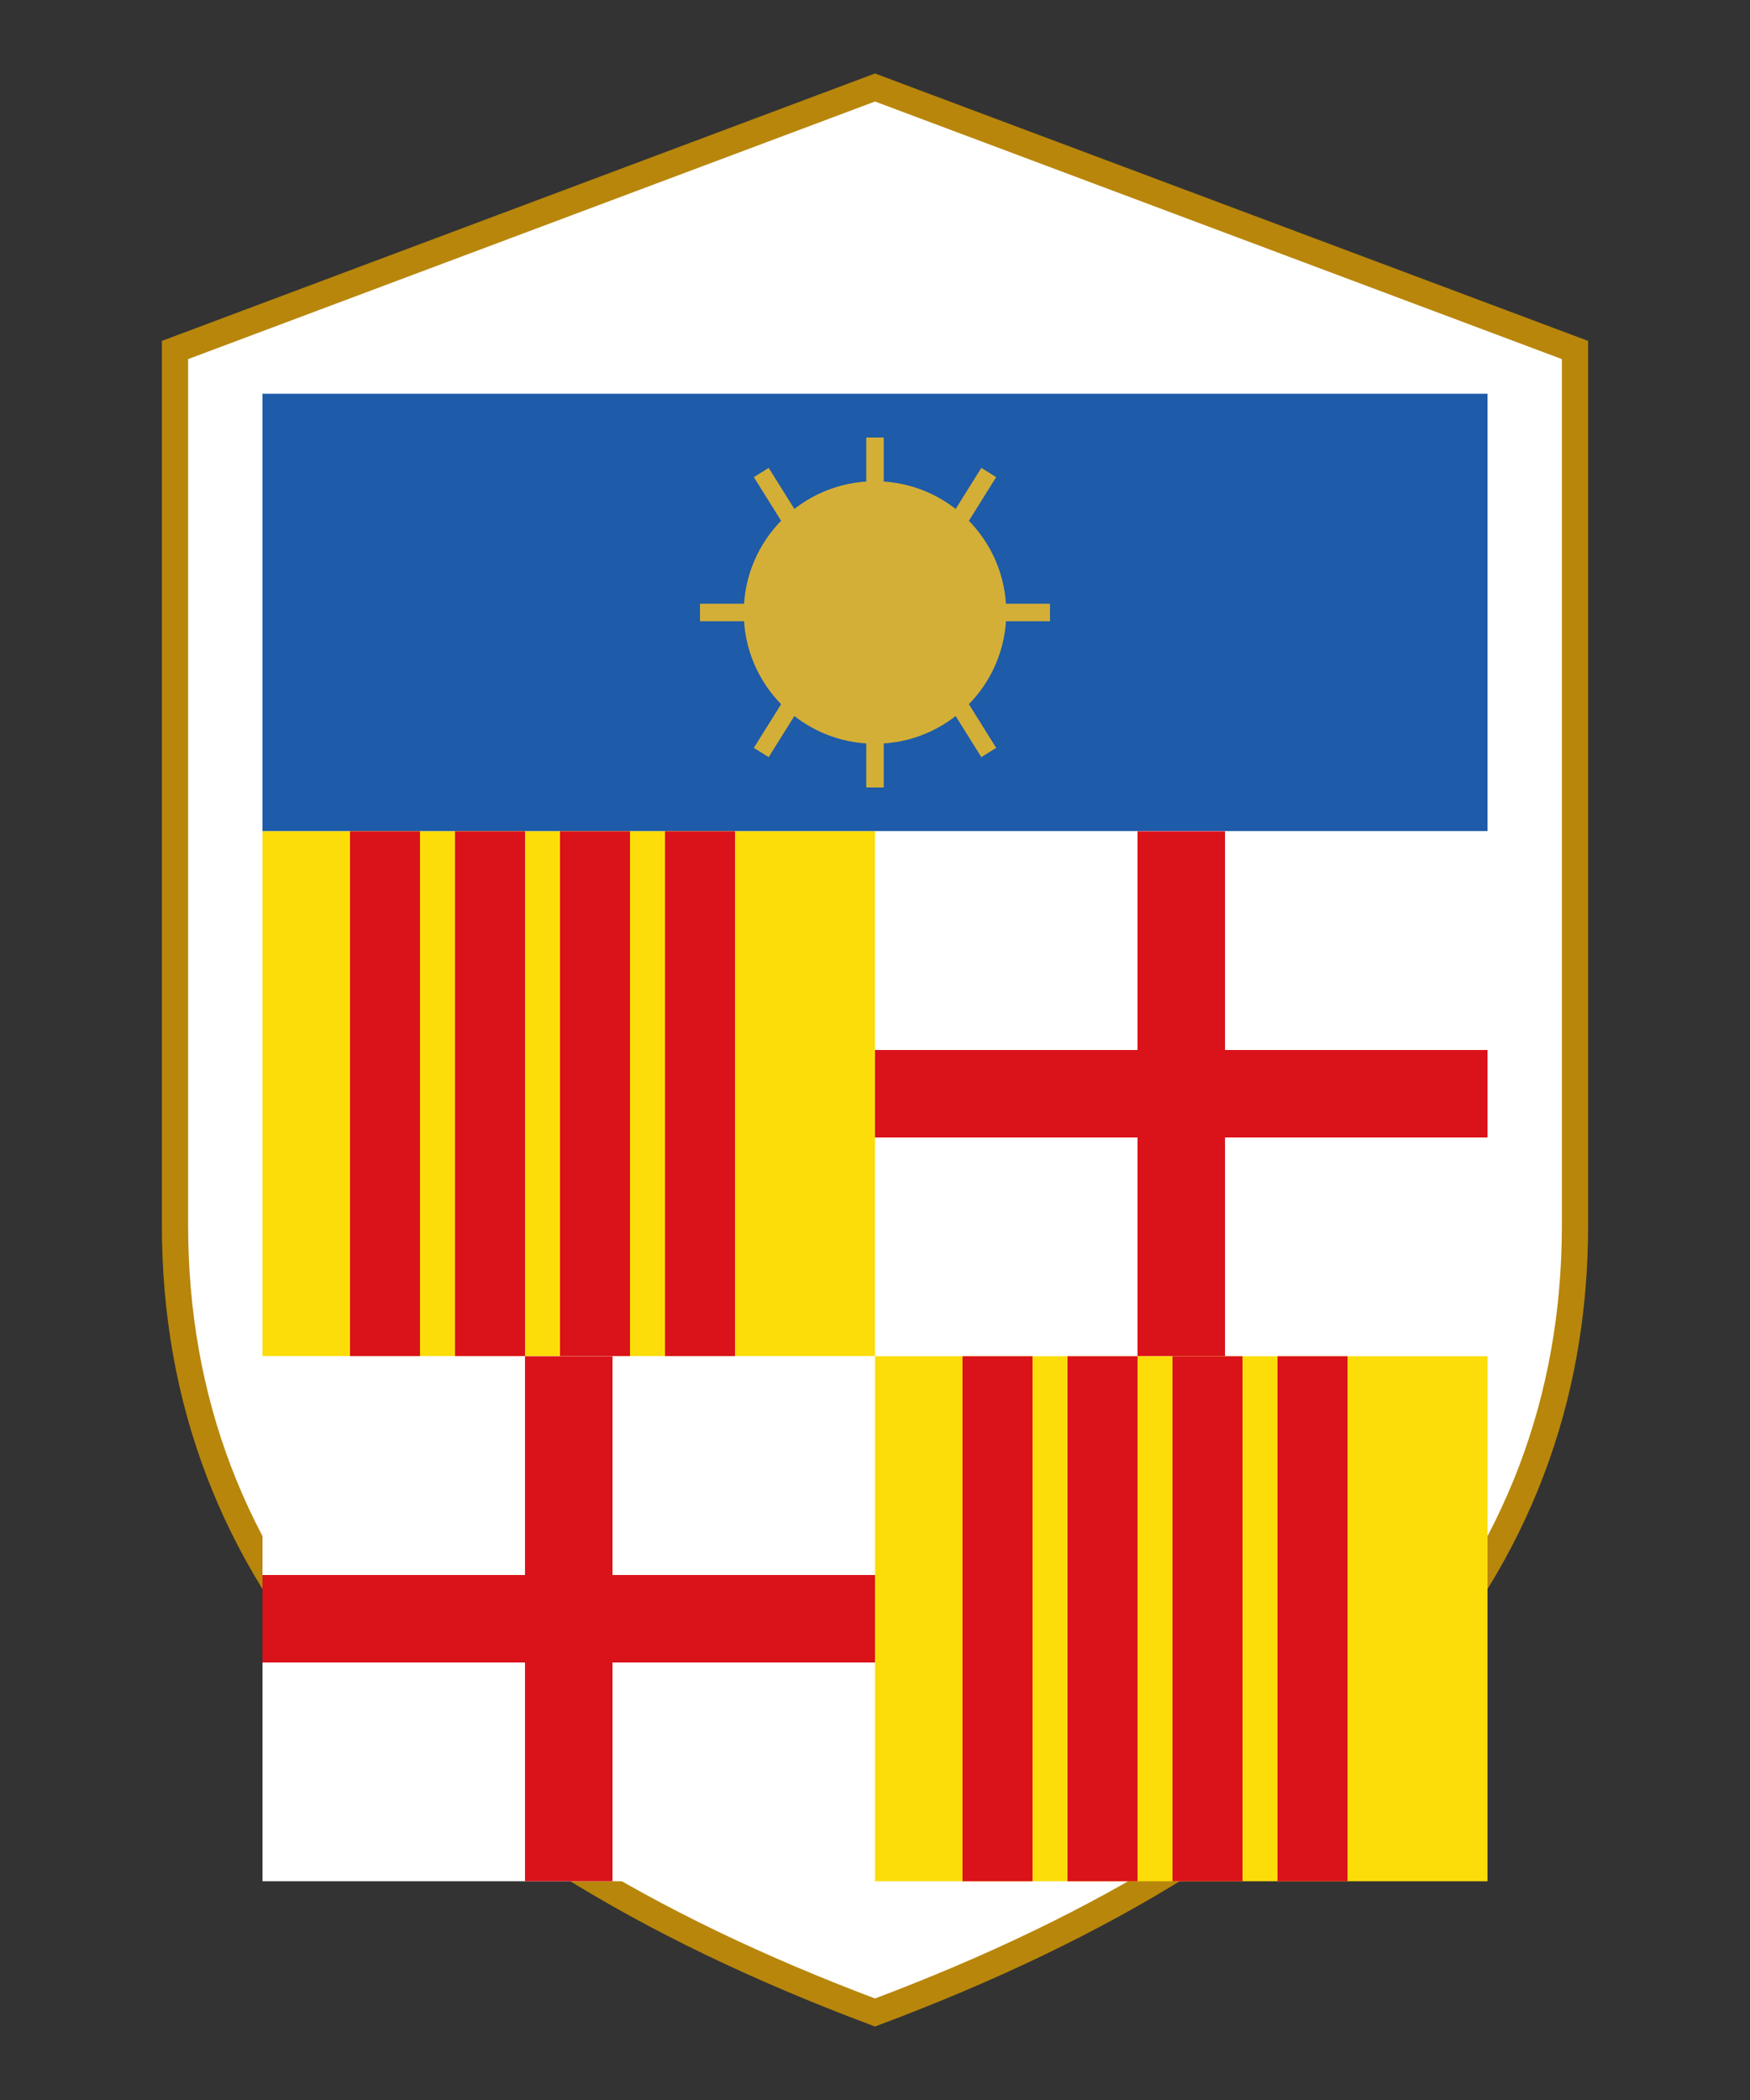 <svg xmlns="http://www.w3.org/2000/svg" viewBox="0 0 200 240">
  <rect x="0" y="0" width="200" height="240" fill="#333333" stroke="none"/>
  <!-- Shield outline -->
  <path d="M100 10 L180 40 L180 140 Q180 200 100 230 Q20 200 20 140 L20 40 Z" fill="#ffffff" stroke="#b8860b" stroke-width="3"/>
  
  <!-- Top section with sun -->
  <rect x="30" y="45" width="140" height="50" fill="#1e5ba8"/>
  <circle cx="100" cy="70" r="15" fill="#d4af37"/>
  <g id="rays">
    <line x1="100" y1="60" x2="100" y2="50" stroke="#d4af37" stroke-width="2"/>
    <line x1="108" y1="62" x2="113" y2="54" stroke="#d4af37" stroke-width="2"/>
    <line x1="112" y1="70" x2="120" y2="70" stroke="#d4af37" stroke-width="2"/>
    <line x1="108" y1="78" x2="113" y2="86" stroke="#d4af37" stroke-width="2"/>
    <line x1="100" y1="80" x2="100" y2="90" stroke="#d4af37" stroke-width="2"/>
    <line x1="92" y1="78" x2="87" y2="86" stroke="#d4af37" stroke-width="2"/>
    <line x1="88" y1="70" x2="80" y2="70" stroke="#d4af37" stroke-width="2"/>
    <line x1="92" y1="62" x2="87" y2="54" stroke="#d4af37" stroke-width="2"/>
  </g>
  
  <!-- Quartered section with crosses -->
  <!-- Top left - Red vertical stripes on gold -->
  <rect x="30" y="95" width="70" height="60" fill="#fcdd09"/>
  <rect x="40" y="95" width="8" height="60" fill="#da121a"/>
  <rect x="52" y="95" width="8" height="60" fill="#da121a"/>
  <rect x="64" y="95" width="8" height="60" fill="#da121a"/>
  <rect x="76" y="95" width="8" height="60" fill="#da121a"/>
  
  <!-- Top right - Red cross on white -->
  <rect x="100" y="95" width="70" height="60" fill="#ffffff"/>
  <rect x="130" y="95" width="10" height="60" fill="#da121a"/>
  <rect x="100" y="120" width="70" height="10" fill="#da121a"/>
  
  <!-- Bottom left - Red cross on white -->
  <rect x="30" y="155" width="70" height="60" fill="#ffffff"/>
  <rect x="60" y="155" width="10" height="60" fill="#da121a"/>
  <rect x="30" y="180" width="70" height="10" fill="#da121a"/>
  
  <!-- Bottom right - Red vertical stripes on gold -->
  <rect x="100" y="155" width="70" height="60" fill="#fcdd09"/>
  <rect x="110" y="155" width="8" height="60" fill="#da121a"/>
  <rect x="122" y="155" width="8" height="60" fill="#da121a"/>
  <rect x="134" y="155" width="8" height="60" fill="#da121a"/>
  <rect x="146" y="155" width="8" height="60" fill="#da121a"/>
</svg>
